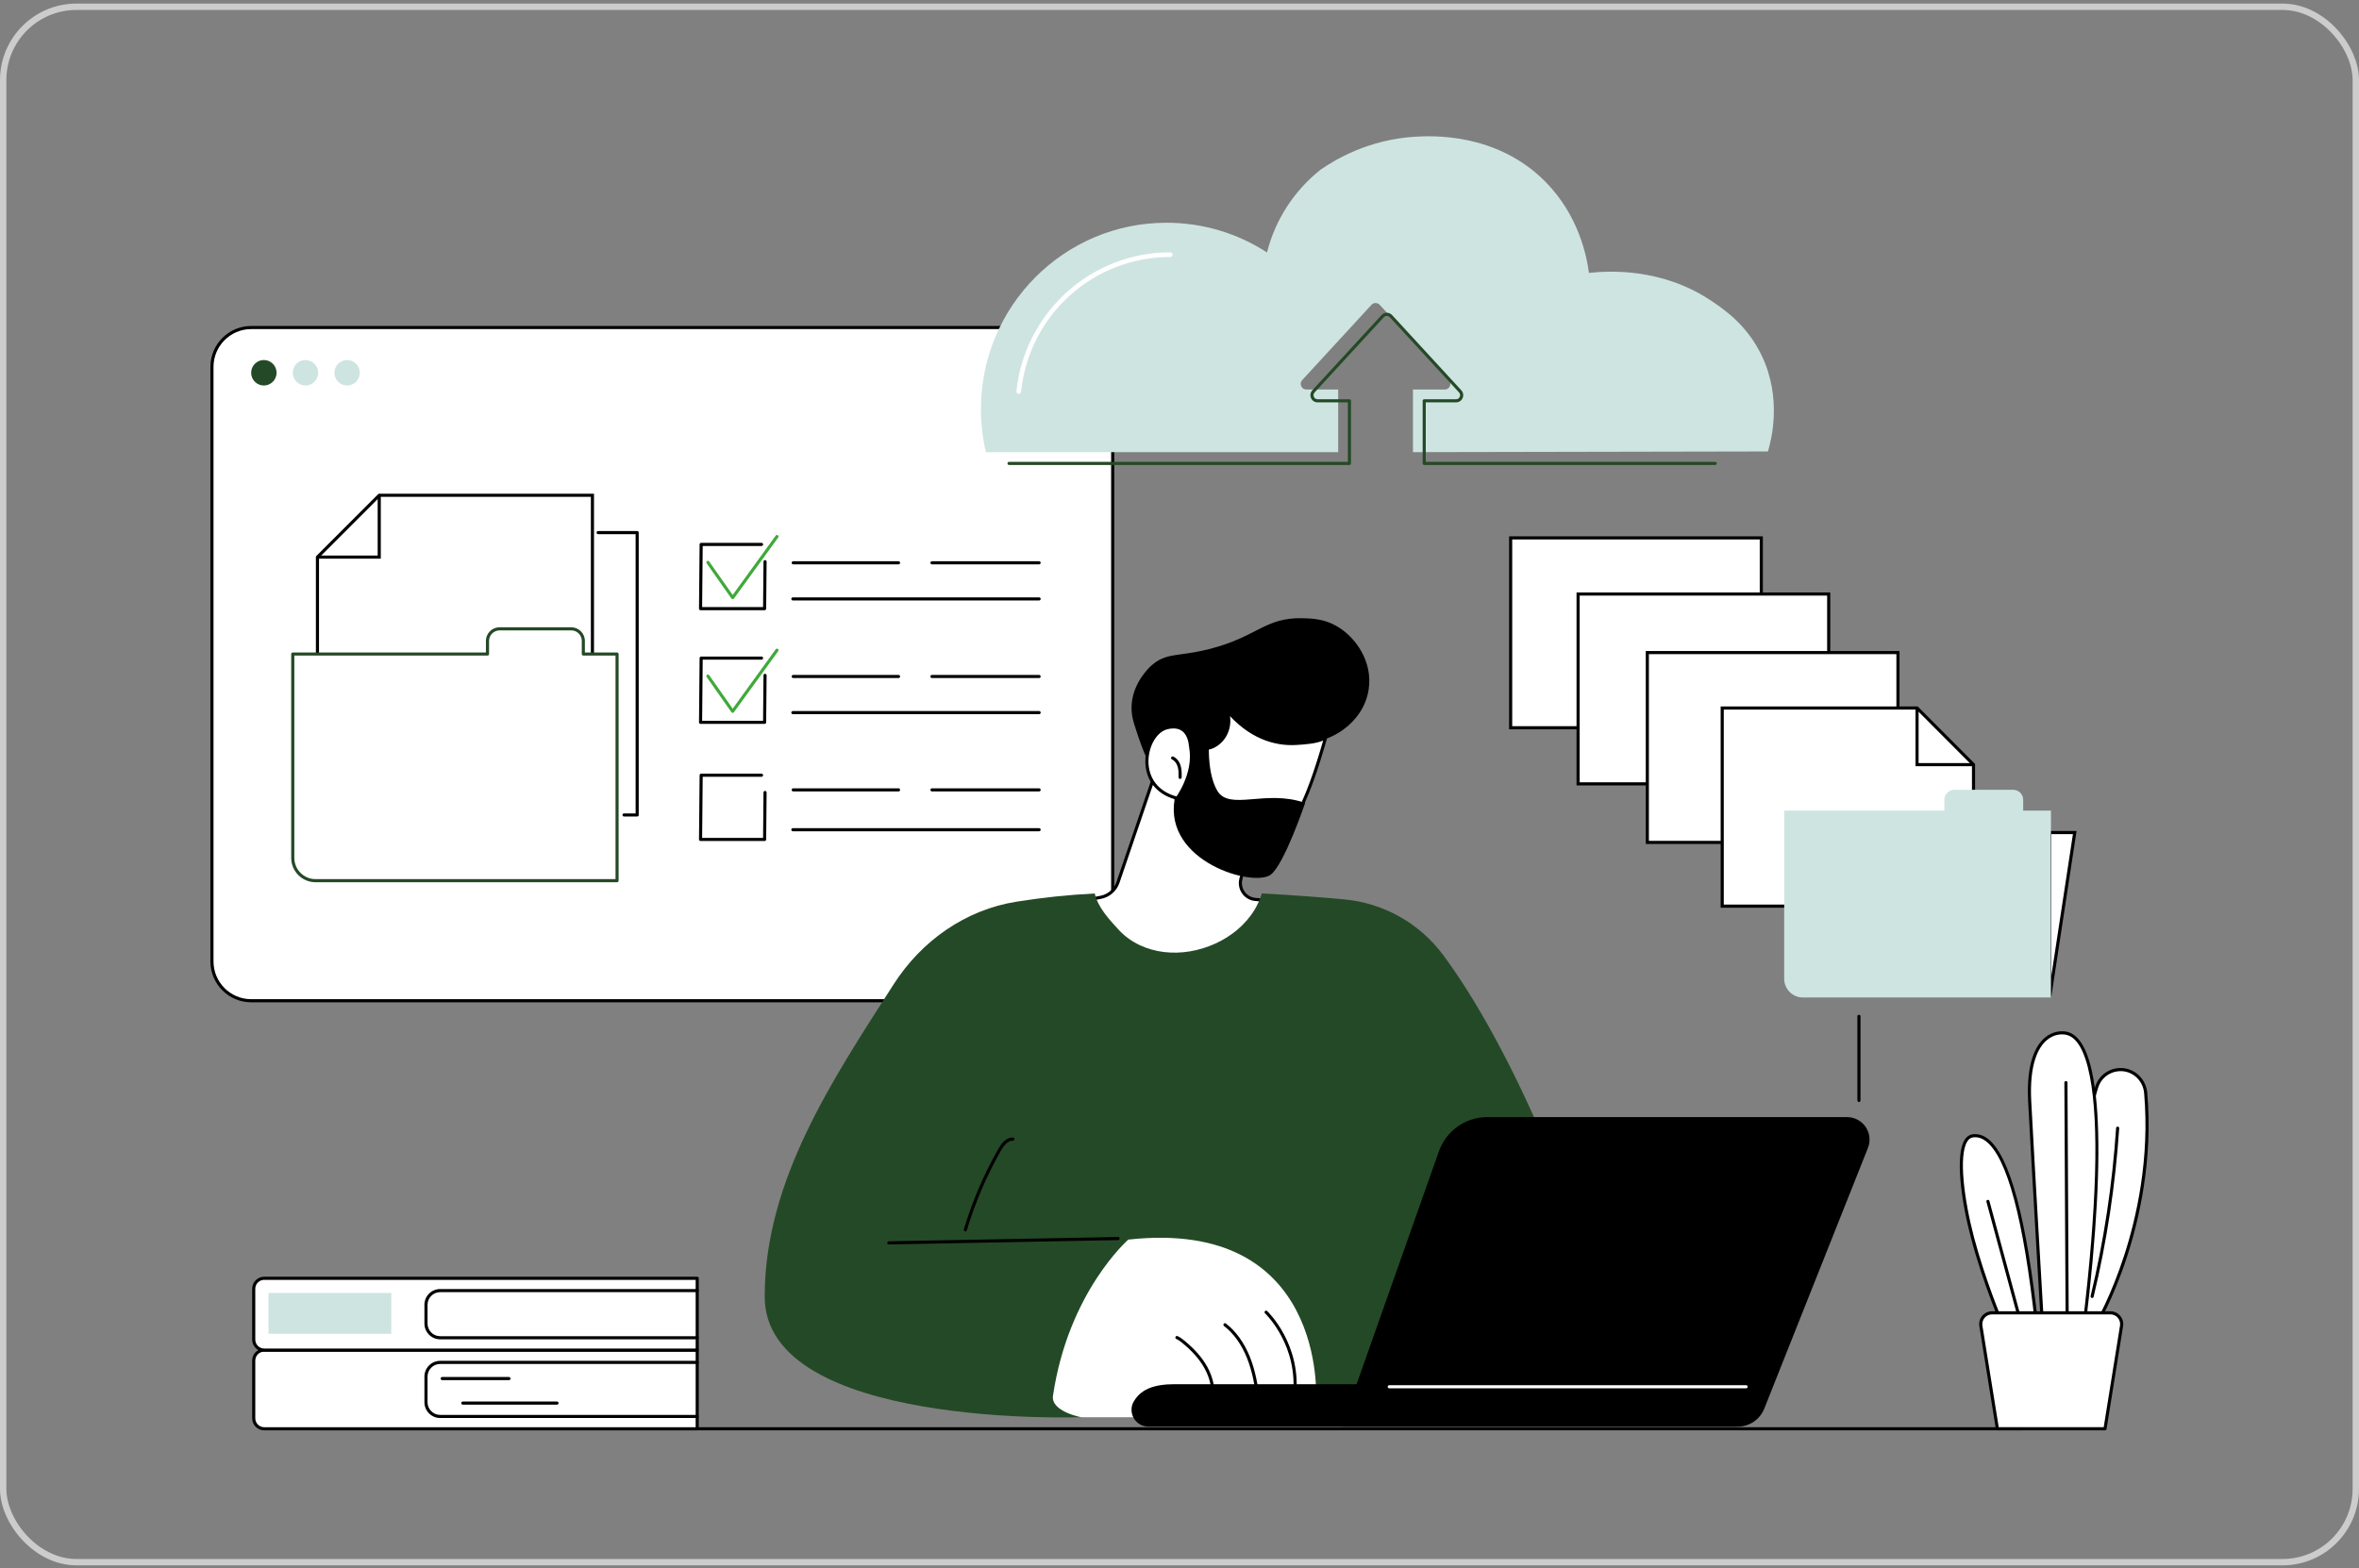 <svg width="370" height="246" viewBox="0 0 370 246" fill="none" xmlns="http://www.w3.org/2000/svg">
<rect x="0" y="0" width="370" height="246" fill="#808080" stroke="none"/>
<rect x="0.5" y="1.062" width="369" height="244" rx="11.5" stroke="#CCCCCC"/>
<g clip-path="url(#clip0_231_6339)">
<path d="M168.368 51.381H39.394C35.997 51.381 33.242 54.143 33.242 57.551V150.819C33.242 154.226 35.997 156.989 39.394 156.989H168.368C171.766 156.989 174.52 154.226 174.52 150.819V57.551C174.52 54.143 171.766 51.381 168.368 51.381Z" fill="white"/>
<path d="M168.37 157.234H39.395C35.869 157.234 33 154.356 33 150.82V57.551C33 54.014 35.869 51.137 39.395 51.137H168.37C171.897 51.137 174.766 54.014 174.766 57.551V150.82C174.766 154.356 171.897 157.234 168.37 157.234ZM39.395 51.626C36.138 51.626 33.488 54.284 33.488 57.551V150.82C33.488 154.087 36.138 156.744 39.395 156.744H168.37C171.628 156.744 174.278 154.087 174.278 150.82V57.551C174.278 54.284 171.628 51.626 168.37 51.626H39.395Z" fill="black"/>
<path d="M42.795 59.89C43.573 59.109 43.573 57.844 42.795 57.063C42.016 56.282 40.754 56.282 39.976 57.063C39.197 57.844 39.197 59.109 39.976 59.89C40.754 60.671 42.016 60.671 42.795 59.89Z" fill="#244926"/>
<path d="M49.853 58.934C50.106 57.859 49.443 56.783 48.371 56.529C47.3 56.276 46.226 56.941 45.974 58.016C45.721 59.09 46.384 60.166 47.456 60.42C48.527 60.674 49.6 60.008 49.853 58.934Z" fill="#CEE4E1"/>
<path d="M55.203 60.323C56.22 59.901 56.703 58.731 56.282 57.711C55.86 56.691 54.694 56.207 53.677 56.63C52.66 57.052 52.177 58.221 52.599 59.241C53.02 60.261 54.186 60.746 55.203 60.323Z" fill="#CEE4E1"/>
<path d="M59.483 77.697L49.789 87.394V111.626H92.919V77.697H59.483Z" fill="white"/>
<path d="M93.163 111.87H49.547V87.293L59.383 77.453H93.165V111.871L93.163 111.87ZM50.035 111.381H92.677V77.941H59.585L50.035 87.494V111.38V111.381Z" fill="black"/>
<path d="M59.726 87.639H49.789V87.15H59.238V77.697H59.726V87.639Z" fill="black"/>
<path d="M91.495 102.597V100.541C91.495 99.492 90.646 98.643 89.598 98.643H78.359C77.312 98.643 76.462 99.492 76.462 100.541V102.597H45.922V134.586C45.922 136.556 47.518 138.152 49.487 138.152H96.788V102.597H91.495Z" fill="white"/>
<path d="M96.786 138.398H49.485C47.385 138.398 45.676 136.689 45.676 134.587V102.598C45.676 102.463 45.785 102.354 45.919 102.354H76.215V100.542C76.215 99.361 77.175 98.4 78.355 98.4H89.596C90.776 98.4 91.736 99.361 91.736 100.542V102.354H96.784C96.919 102.354 97.027 102.464 97.027 102.598V138.153C97.027 138.288 96.918 138.397 96.784 138.397L96.786 138.398ZM46.165 102.843V134.587C46.165 136.418 47.655 137.909 49.486 137.909H96.543V102.843H91.495C91.36 102.843 91.251 102.733 91.251 102.599V100.542C91.251 99.631 90.51 98.89 89.599 98.89H78.359C77.447 98.89 76.706 99.632 76.706 100.542V102.599C76.706 102.734 76.597 102.843 76.463 102.843H46.165Z" fill="#244926"/>
<path d="M99.938 128.092H97.876C97.741 128.092 97.632 127.982 97.632 127.848C97.632 127.714 97.742 127.604 97.876 127.604H99.694V83.793H93.81C93.675 83.793 93.566 83.683 93.566 83.549C93.566 83.415 93.676 83.305 93.81 83.305H99.939C100.074 83.305 100.182 83.415 100.182 83.549V127.849C100.182 127.985 100.072 128.093 99.939 128.093L99.938 128.092Z" fill="black"/>
<path d="M119.929 95.725H109.881C109.816 95.725 109.754 95.698 109.708 95.653C109.661 95.606 109.636 95.544 109.637 95.479L109.731 85.402C109.732 85.268 109.84 85.16 109.974 85.16H119.447C119.582 85.16 119.69 85.27 119.69 85.404C119.69 85.538 119.581 85.648 119.447 85.648H110.215L110.126 95.236H119.686L119.752 88.109C119.753 87.974 119.863 87.867 119.995 87.867H119.998C120.132 87.868 120.24 87.979 120.239 88.114L120.17 95.484C120.169 95.618 120.061 95.726 119.927 95.726L119.929 95.725Z" fill="black"/>
<path d="M114.917 93.996C114.839 93.996 114.765 93.957 114.719 93.893L110.833 88.366C110.756 88.255 110.783 88.103 110.892 88.025C111.002 87.947 111.154 87.974 111.232 88.084L114.92 93.332L121.67 84.02C121.748 83.912 121.901 83.887 122.011 83.966C122.12 84.046 122.143 84.199 122.065 84.308L115.114 93.895C115.069 93.959 114.995 93.996 114.917 93.996Z" fill="#3FA93A"/>
<path d="M162.982 88.531H146.177C146.042 88.531 145.934 88.421 145.934 88.287C145.934 88.153 146.043 88.043 146.177 88.043H162.982C163.117 88.043 163.225 88.153 163.225 88.287C163.225 88.421 163.116 88.531 162.982 88.531Z" fill="black"/>
<path d="M140.933 88.531H124.411C124.276 88.531 124.168 88.421 124.168 88.287C124.168 88.153 124.277 88.043 124.411 88.043H140.933C141.068 88.043 141.176 88.153 141.176 88.287C141.176 88.421 141.067 88.531 140.933 88.531Z" fill="black"/>
<path d="M162.984 94.199H124.357C124.222 94.199 124.113 94.089 124.113 93.955C124.113 93.821 124.223 93.711 124.357 93.711H162.984C163.119 93.711 163.227 93.821 163.227 93.955C163.227 94.089 163.117 94.199 162.984 94.199Z" fill="black"/>
<path d="M119.929 113.559H109.881C109.816 113.559 109.754 113.532 109.708 113.487C109.661 113.44 109.636 113.378 109.637 113.313L109.731 103.236C109.732 103.102 109.84 102.994 109.974 102.994H119.447C119.582 102.994 119.69 103.104 119.69 103.238C119.69 103.372 119.581 103.482 119.447 103.482H110.215L110.126 113.07H119.686L119.752 105.943C119.753 105.808 119.863 105.701 119.995 105.701H119.998C120.132 105.702 120.24 105.813 120.239 105.948L120.17 113.318C120.169 113.453 120.061 113.56 119.927 113.56L119.929 113.559Z" fill="black"/>
<path d="M114.917 111.83C114.839 111.83 114.765 111.791 114.719 111.727L110.833 106.2C110.756 106.089 110.783 105.937 110.892 105.859C111.002 105.781 111.154 105.808 111.232 105.918L114.92 111.166L121.67 101.854C121.748 101.746 121.901 101.721 122.011 101.8C122.12 101.88 122.143 102.033 122.065 102.142L115.114 111.729C115.069 111.793 114.995 111.83 114.917 111.83Z" fill="#3FA93A"/>
<path d="M162.982 106.365H146.177C146.042 106.365 145.934 106.255 145.934 106.121C145.934 105.987 146.043 105.877 146.177 105.877H162.982C163.117 105.877 163.225 105.987 163.225 106.121C163.225 106.255 163.116 106.365 162.982 106.365Z" fill="black"/>
<path d="M140.933 106.365H124.411C124.276 106.365 124.168 106.255 124.168 106.121C124.168 105.987 124.277 105.877 124.411 105.877H140.933C141.068 105.877 141.176 105.987 141.176 106.121C141.176 106.255 141.067 106.365 140.933 106.365Z" fill="black"/>
<path d="M162.984 112.033H124.357C124.222 112.033 124.113 111.923 124.113 111.789C124.113 111.655 124.223 111.545 124.357 111.545H162.984C163.119 111.545 163.227 111.655 163.227 111.789C163.227 111.923 163.117 112.033 162.984 112.033Z" fill="black"/>
<path d="M119.929 131.93H109.881C109.816 131.93 109.754 131.903 109.708 131.858C109.661 131.811 109.636 131.749 109.637 131.684L109.731 121.607C109.732 121.473 109.84 121.365 109.974 121.365H119.447C119.582 121.365 119.69 121.475 119.69 121.609C119.69 121.744 119.581 121.853 119.447 121.853H110.215L110.126 131.441H119.686L119.752 124.314C119.753 124.18 119.863 124.072 119.995 124.072H119.998C120.132 124.073 120.24 124.184 120.239 124.319L120.17 131.688C120.169 131.823 120.061 131.93 119.927 131.93H119.929Z" fill="black"/>
<path d="M162.982 124.154H146.177C146.042 124.154 145.934 124.044 145.934 123.91C145.934 123.776 146.043 123.666 146.177 123.666H162.982C163.117 123.666 163.225 123.776 163.225 123.91C163.225 124.044 163.116 124.154 162.982 124.154Z" fill="black"/>
<path d="M140.933 124.154H124.411C124.276 124.154 124.168 124.044 124.168 123.91C124.168 123.776 124.277 123.666 124.411 123.666H140.933C141.068 123.666 141.176 123.776 141.176 123.91C141.176 124.044 141.067 124.154 140.933 124.154Z" fill="black"/>
<path d="M162.984 130.406H124.357C124.222 130.406 124.113 130.296 124.113 130.162C124.113 130.028 124.223 129.918 124.357 129.918H162.984C163.119 129.918 163.227 130.028 163.227 130.162C163.227 130.296 163.117 130.406 162.984 130.406Z" fill="black"/>
<path d="M182.957 34.941C188.767 34.941 194.181 36.655 198.724 39.602C200.04 34.384 203.051 29.846 207.134 26.611C209.482 24.996 214.715 21.872 221.972 21.448C224.337 21.309 234.629 20.707 242.335 28.455C247.616 33.764 248.863 40.16 249.218 42.812C252.383 42.465 260.556 42.028 268.203 47.055C270.318 48.444 274.002 50.933 276.319 55.785C279.521 62.488 277.849 68.955 277.293 70.822L221.618 70.93V61.105H226.61C227.378 61.105 227.778 60.19 227.258 59.623L216.401 47.821C216.051 47.441 215.455 47.441 215.105 47.821L204.248 59.623C203.727 60.19 204.127 61.105 204.896 61.105H209.889V70.93H154.635C154.126 68.763 153.855 66.505 153.855 64.182C153.855 48.033 166.885 34.942 182.956 34.942L182.957 34.941Z" fill="#CEE4E1"/>
<path d="M159.785 61.782C159.772 61.782 159.759 61.782 159.746 61.78C159.545 61.759 159.4 61.578 159.42 61.377C160.041 55.425 162.827 49.923 167.261 45.886C171.727 41.821 177.509 39.582 183.54 39.582C183.743 39.582 183.907 39.746 183.907 39.949C183.907 40.152 183.743 40.316 183.54 40.316C171.463 40.316 161.407 49.404 160.149 61.455C160.129 61.644 159.971 61.783 159.785 61.783V61.782Z" fill="white"/>
<path d="M269.018 72.944H223.382C223.248 72.944 223.139 72.835 223.139 72.7V62.877C223.139 62.741 223.249 62.632 223.382 62.632H228.374C228.635 62.632 228.853 62.489 228.958 62.25C229.063 62.01 229.02 61.753 228.843 61.561L217.986 49.759C217.74 49.492 217.293 49.493 217.049 49.759L206.192 61.561C206.015 61.753 205.971 62.01 206.077 62.25C206.182 62.489 206.399 62.632 206.661 62.632H211.653C211.788 62.632 211.897 62.742 211.897 62.877V72.7C211.897 72.836 211.787 72.944 211.653 72.944H158.259C158.124 72.944 158.016 72.835 158.016 72.7C158.016 72.566 158.125 72.456 158.259 72.456H211.41V63.12H206.661C206.207 63.12 205.812 62.862 205.63 62.445C205.447 62.029 205.526 61.562 205.833 61.228L216.691 49.426C216.903 49.194 217.205 49.062 217.518 49.062C217.831 49.062 218.133 49.196 218.345 49.426L229.203 61.228C229.51 61.563 229.588 62.029 229.406 62.445C229.225 62.861 228.83 63.12 228.375 63.12H223.627V72.456H269.018C269.153 72.456 269.261 72.566 269.261 72.7C269.261 72.835 269.152 72.944 269.018 72.944Z" fill="#244926"/>
<path d="M317.098 224.379H50.052C49.917 224.379 49.809 224.269 49.809 224.135C49.809 224 49.918 223.891 50.052 223.891H317.098C317.233 223.891 317.342 224 317.342 224.135C317.342 224.269 317.232 224.379 317.098 224.379Z" fill="black"/>
<path d="M41.438 211.789H109.355V224.133H41.438C40.53 224.133 39.793 223.394 39.793 222.484V213.439C39.793 212.528 40.53 211.789 41.438 211.789Z" fill="white"/>
<path d="M109.356 224.379H41.439C40.397 224.379 39.551 223.53 39.551 222.485V213.44C39.551 212.395 40.398 211.545 41.439 211.545H109.356C109.491 211.545 109.6 211.655 109.6 211.789V224.133C109.6 224.268 109.49 224.377 109.356 224.377V224.379ZM41.439 212.035C40.667 212.035 40.039 212.665 40.039 213.441V222.486C40.039 223.26 40.667 223.891 41.439 223.891H109.113V212.036H41.439V212.035Z" fill="black"/>
<path d="M109.354 222.448H69.038C67.677 222.448 66.57 221.338 66.57 219.974V215.951C66.57 214.587 67.677 213.477 69.038 213.477H109.354C109.489 213.477 109.597 213.586 109.597 213.721C109.597 213.855 109.488 213.965 109.354 213.965H69.038C67.946 213.965 67.058 214.855 67.058 215.95V219.973C67.058 221.067 67.946 221.958 69.038 221.958H109.354C109.489 221.958 109.597 222.068 109.597 222.202C109.597 222.336 109.488 222.446 109.354 222.446V222.448Z" fill="black"/>
<path d="M79.829 216.504H69.357C69.222 216.504 69.113 216.394 69.113 216.26C69.113 216.125 69.223 216.016 69.357 216.016H79.829C79.964 216.016 80.073 216.125 80.073 216.26C80.073 216.394 79.963 216.504 79.829 216.504Z" fill="black"/>
<path d="M87.365 220.349H72.587C72.452 220.349 72.344 220.24 72.344 220.105C72.344 219.971 72.453 219.861 72.587 219.861H87.365C87.499 219.861 87.608 219.971 87.608 220.105C87.608 220.24 87.498 220.349 87.365 220.349Z" fill="black"/>
<path d="M41.438 200.527H109.355V211.79H41.438C40.53 211.79 39.793 211.051 39.793 210.14V202.177C39.793 201.266 40.53 200.527 41.438 200.527Z" fill="white"/>
<path d="M109.356 212.035H41.439C40.397 212.035 39.551 211.185 39.551 210.14V202.177C39.551 201.132 40.398 200.283 41.439 200.283H109.356C109.491 200.283 109.6 200.393 109.6 200.527V211.79C109.6 211.925 109.49 212.034 109.356 212.034V212.035ZM41.439 200.772C40.667 200.772 40.039 201.402 40.039 202.178V210.141C40.039 210.916 40.667 211.547 41.439 211.547H109.113V200.774H41.439V200.772Z" fill="black"/>
<path d="M109.354 210.103H69.038C67.677 210.103 66.57 208.993 66.57 207.628V204.688C66.57 203.323 67.677 202.213 69.038 202.213H109.354C109.489 202.213 109.597 202.323 109.597 202.457C109.597 202.591 109.488 202.701 109.354 202.701H69.038C67.946 202.701 67.058 203.592 67.058 204.687V207.627C67.058 208.722 67.946 209.613 69.038 209.613H109.354C109.489 209.613 109.597 209.723 109.597 209.857C109.597 209.991 109.488 210.101 109.354 210.101V210.103Z" fill="black"/>
<path d="M61.371 202.828H42.109V209.236H61.371V202.828Z" fill="#CEE4E1"/>
<path d="M328.627 207.987C328.877 207.843 338.295 191.603 336.542 171.449C336.353 169.279 334.471 167.62 332.308 167.801C332.273 167.804 332.24 167.806 332.206 167.809C330.643 167.96 329.324 169.043 328.857 170.547C327.668 174.378 325.578 184.361 325.102 207.988H328.627V207.987Z" fill="white"/>
<path d="M328.625 208.232H325.099C325.034 208.232 324.971 208.205 324.925 208.159C324.879 208.112 324.854 208.048 324.856 207.982C325.331 184.371 327.419 174.347 328.622 170.474C329.121 168.867 330.518 167.726 332.181 167.565L332.287 167.555C334.564 167.365 336.582 169.103 336.785 171.427C337.698 181.929 335.539 191.292 333.567 197.297C331.422 203.829 328.998 208.054 328.749 208.198C328.712 208.22 328.67 208.231 328.627 208.231L328.625 208.232ZM325.349 207.743H328.506C328.904 207.141 331.145 203.19 333.19 196.875C335.102 190.972 337.193 181.774 336.297 171.47C336.119 169.413 334.341 167.877 332.326 168.043L332.227 168.052C330.76 168.194 329.527 169.201 329.087 170.619C327.897 174.454 325.833 184.371 325.349 207.743Z" fill="black"/>
<path d="M328.143 203.616C328.124 203.616 328.105 203.613 328.085 203.609C327.955 203.578 327.874 203.446 327.905 203.314C329.971 194.684 331.316 185.817 331.902 176.961C331.911 176.825 332.031 176.723 332.162 176.733C332.296 176.742 332.398 176.858 332.389 176.994C331.801 185.877 330.452 194.771 328.38 203.429C328.353 203.541 328.252 203.617 328.143 203.617V203.616Z" fill="black"/>
<path d="M326.88 207.988H320.355C320.355 207.988 318.849 182.357 318.347 172.772C317.845 163.188 321.901 161.655 324.078 162.083C325.599 162.383 332.147 164.396 326.88 207.988Z" fill="white"/>
<path d="M326.881 208.232H320.356C320.227 208.232 320.12 208.131 320.113 208.001C320.097 207.745 318.601 182.259 318.105 172.784C317.786 166.687 319.323 164.01 320.669 162.838C322.087 161.605 323.559 161.731 324.126 161.842C329.528 162.905 330.592 179.304 327.123 208.015C327.108 208.139 327.005 208.231 326.881 208.231V208.232ZM320.585 207.742H326.664C328.869 189.419 329.246 176.333 327.786 168.847C327.007 164.855 325.744 162.66 324.032 162.323C323.534 162.225 322.243 162.115 320.989 163.208C319.724 164.308 318.283 166.859 318.592 172.759C319.062 181.75 320.435 205.16 320.586 207.742H320.585Z" fill="black"/>
<path d="M319.453 207.987H314.158C314.158 207.987 311.335 201.517 309.396 194.207C307.457 186.896 306.667 178.591 309.396 178.188C312.124 177.786 316.551 181.073 319.453 207.987Z" fill="white"/>
<path d="M319.45 208.231H314.155C314.058 208.231 313.97 208.174 313.932 208.085C313.903 208.02 311.078 201.514 309.157 194.27C307.558 188.241 306.635 181.106 308.178 178.758C308.485 178.29 308.882 178.017 309.357 177.947C310.212 177.82 311.038 178.061 311.813 178.662C315.232 181.315 317.883 191.173 319.692 207.961C319.7 208.03 319.678 208.098 319.631 208.15C319.585 208.203 319.52 208.231 319.45 208.231ZM314.315 207.742H319.178C317.384 191.256 314.807 181.603 311.515 179.048C310.84 178.525 310.158 178.322 309.428 178.429C309.091 178.479 308.815 178.674 308.585 179.026C307.134 181.237 308.108 188.412 309.628 194.143C311.38 200.749 313.887 206.739 314.315 207.742Z" fill="black"/>
<path d="M316.891 207.515C316.784 207.515 316.686 207.443 316.656 207.334L311.563 188.528C311.528 188.397 311.604 188.263 311.735 188.227C311.863 188.192 311.998 188.268 312.033 188.399L317.126 207.205C317.161 207.336 317.085 207.47 316.954 207.506C316.933 207.511 316.911 207.515 316.89 207.515H316.891Z" fill="black"/>
<path d="M324.229 207.727C324.095 207.727 323.986 207.619 323.986 207.485L323.789 169.834C323.789 169.699 323.897 169.589 324.031 169.588H324.032C324.166 169.588 324.276 169.697 324.276 169.831L324.473 207.481C324.473 207.617 324.364 207.726 324.23 207.727H324.229Z" fill="black"/>
<path d="M312.443 205.945H331.012C332.101 205.945 332.932 206.924 332.758 208.002L330.167 224.133H313.286L310.695 208.002C310.521 206.924 311.352 205.945 312.441 205.945H312.443Z" fill="white"/>
<path d="M330.164 224.378H313.284C313.165 224.378 313.063 224.291 313.043 224.173L310.452 208.042C310.358 207.457 310.523 206.863 310.906 206.411C311.289 205.96 311.847 205.701 312.439 205.701H331.008C331.599 205.701 332.158 205.96 332.541 206.411C332.924 206.863 333.09 207.456 332.996 208.042L330.404 224.173C330.386 224.292 330.284 224.378 330.163 224.378H330.164ZM313.492 223.889H329.958L332.516 207.963C332.587 207.519 332.462 207.07 332.171 206.727C331.881 206.386 331.457 206.189 331.009 206.189H312.44C311.992 206.189 311.57 206.386 311.279 206.727C310.989 207.069 310.863 207.519 310.934 207.963L313.492 223.889Z" fill="black"/>
<path d="M181.775 119.601L175.352 138.419C174.942 139.621 173.921 140.512 172.676 140.755L169.816 141.312C169.816 141.312 177.253 157.486 189.784 154.776C202.316 152.066 199.559 141.312 199.559 141.312L196.908 141.097C195.321 140.968 194.232 139.437 194.631 137.892L197.61 126.328C197.61 126.328 185.468 116.52 181.775 119.601Z" fill="white"/>
<path d="M187.007 155.322C182.771 155.322 178.639 153.251 174.92 149.227C171.507 145.537 169.611 141.456 169.593 141.415C169.562 141.347 169.563 141.267 169.597 141.201C169.631 141.134 169.694 141.086 169.767 141.072L172.627 140.515C173.782 140.29 174.738 139.456 175.119 138.34L181.542 119.522C181.556 119.48 181.583 119.442 181.617 119.413C185.419 116.242 197.258 125.733 197.76 126.137C197.835 126.197 197.868 126.296 197.843 126.389L194.864 137.954C194.692 138.619 194.822 139.323 195.22 139.884C195.618 140.445 196.24 140.799 196.924 140.854L199.576 141.07C199.679 141.079 199.766 141.152 199.792 141.253C199.839 141.433 200.896 145.713 198.496 149.609C196.828 152.316 193.913 154.135 189.832 155.018C188.887 155.222 187.944 155.324 187.007 155.324V155.322ZM170.172 141.491C170.66 142.47 172.436 145.824 175.286 148.903C179.766 153.745 184.626 155.642 189.73 154.539C193.677 153.686 196.487 151.94 198.082 149.35C200.114 146.051 199.526 142.364 199.359 141.541L196.888 141.341C196.058 141.274 195.307 140.847 194.825 140.168C194.344 139.49 194.187 138.638 194.393 137.832L197.333 126.421C196.061 125.418 185.348 117.118 181.982 119.748L175.581 138.498C175.143 139.78 174.047 140.737 172.721 140.995L170.173 141.492L170.172 141.491Z" fill="black"/>
<path d="M214.679 108.106C213.879 113.587 208.249 116.787 204.511 116.402C204.378 116.389 204.246 116.371 204.118 116.355C203.954 116.581 203.773 116.802 203.57 117.01C201.157 119.484 196.776 119.529 193.636 118.064C192.333 118.733 190.604 119.696 188.667 121.003C182.483 125.177 180.452 121.564 178.154 114.393C177.847 113.438 177.362 112.186 177.501 110.448C177.775 106.997 180.266 104.698 180.578 104.419C182.921 102.319 184.696 103.069 189.638 101.826C197.151 99.936 198.372 96.862 204.204 96.98C205.749 97.011 207.683 97.073 209.704 98.251C212.644 99.965 215.312 103.776 214.679 108.106Z" fill="black"/>
<path d="M184.446 125.173C184.446 125.173 184.945 133.005 193.063 134.52C201.182 136.036 204.883 126.33 207.924 115.696C206.804 116.401 204.818 116.536 203.256 116.625C196.897 116.986 193.041 112.115 192.452 111.457C193.185 113.549 192.4 115.747 190.759 116.835C189.855 117.435 188.762 117.71 186.713 117.01C186.713 117.01 186.636 113.307 183.065 114.153C179.495 114.998 177.713 123.355 184.447 125.173H184.446Z" fill="white"/>
<path d="M194.682 134.919C194.147 134.919 193.594 134.867 193.018 134.76C185.489 133.354 184.36 126.546 184.219 125.363C181.306 124.512 179.599 122.268 179.645 119.327C179.686 116.728 181.163 114.35 183.008 113.913C184.132 113.646 185.051 113.783 185.739 114.318C186.701 115.065 186.903 116.359 186.945 116.829C188.933 117.475 189.889 117.116 190.623 116.629C192.239 115.558 192.896 113.463 192.221 111.537C192.182 111.427 192.226 111.305 192.327 111.245C192.426 111.186 192.555 111.205 192.632 111.291C192.663 111.326 192.703 111.371 192.752 111.428C196.533 115.797 200.546 116.532 203.241 116.38C204.612 116.302 206.686 116.185 207.793 115.487C207.879 115.432 207.989 115.437 208.07 115.498C208.151 115.559 208.186 115.663 208.157 115.761C205.485 125.105 202.027 134.917 194.682 134.917V134.919ZM184.053 114.272C183.766 114.272 183.454 114.312 183.12 114.391C181.483 114.778 180.171 116.951 180.133 119.336C180.09 122.092 181.726 124.186 184.509 124.937C184.61 124.965 184.683 125.053 184.689 125.158C184.709 125.469 185.277 132.818 193.108 134.279C193.642 134.379 194.159 134.427 194.656 134.427C201.553 134.427 204.933 125.173 207.533 116.171C206.406 116.652 204.819 116.781 203.269 116.869C200.59 117.021 196.673 116.337 192.921 112.344C193.188 114.186 192.427 116.021 190.894 117.038C190.079 117.579 188.934 118.026 186.635 117.241C186.538 117.207 186.472 117.117 186.47 117.014C186.47 116.999 186.422 115.464 185.44 114.703C185.069 114.415 184.605 114.271 184.055 114.271L184.053 114.272Z" fill="black"/>
<path d="M185.097 122.193H185.094C184.959 122.191 184.851 122.08 184.854 121.945C184.862 121.392 184.87 120.821 184.721 120.295C184.563 119.741 184.235 119.317 183.822 119.135C183.698 119.08 183.642 118.936 183.697 118.812C183.751 118.689 183.893 118.632 184.017 118.687C184.565 118.927 184.992 119.465 185.19 120.161C185.359 120.756 185.349 121.365 185.34 121.952C185.338 122.087 185.23 122.193 185.097 122.193Z" fill="black"/>
<path d="M189.726 114.881C189.726 114.881 189.026 120.768 190.914 124.02C192.803 127.273 198.529 123.773 204.706 125.958C204.706 125.958 201.441 135.597 199.312 137.209C196.623 139.243 182.536 135.189 184.24 125.359C184.24 125.359 187.301 121.438 186.507 117.196L189.726 114.881Z" fill="black"/>
<path d="M226.394 149.866C222.686 144.849 217.021 141.658 210.817 141.086C207.283 140.76 202.853 140.413 197.912 140.16C197.64 141.052 197.26 141.914 196.766 142.728C195.334 145.09 193.091 146.908 190.591 148.036C188.09 149.165 185.291 149.676 182.557 149.346C179.881 149.022 177.334 147.879 175.485 145.883C173.977 144.255 172.168 142.287 171.706 140.154C167.223 140.408 163.69 140.781 159.482 141.441C151.452 142.701 144.537 147.574 140.15 154.432C130.581 169.393 119.941 185.187 119.941 203.406C119.941 224.121 169.569 222.322 169.569 222.322L174.151 219.183L217.955 222.322L248.894 195.982C248.894 195.982 239.265 167.283 226.394 149.866Z" fill="#244926"/>
<path d="M165.157 218.955C164.792 221.426 169.569 222.322 169.569 222.322H184.373L206.418 219.483C206.418 219.483 208.139 191.019 176.971 194.458C176.971 194.458 167.566 202.657 165.157 218.955Z" fill="white"/>
<path d="M190.185 219.838C190.173 219.838 190.161 219.838 190.149 219.836C190.017 219.816 189.924 219.692 189.944 219.559C190.174 217.973 189.803 216.211 188.898 214.597C188.14 213.242 187.017 211.966 185.466 210.693C185.172 210.451 184.854 210.203 184.498 210.046C184.374 209.992 184.318 209.848 184.372 209.725C184.426 209.601 184.57 209.545 184.693 209.598C185.106 209.779 185.453 210.051 185.774 210.315C187.372 211.627 188.532 212.949 189.322 214.357C190.279 216.065 190.67 217.938 190.425 219.629C190.407 219.751 190.303 219.838 190.184 219.838H190.185Z" fill="black"/>
<path d="M197.307 219.428C197.188 219.428 197.084 219.34 197.066 219.218C196.799 217.33 196.415 215.121 195.593 213.054C194.742 210.919 193.494 209.176 191.982 208.013C191.875 207.931 191.855 207.776 191.937 207.67C192.019 207.563 192.172 207.542 192.279 207.624C193.859 208.841 195.162 210.656 196.045 212.872C196.887 214.987 197.277 217.232 197.549 219.148C197.568 219.282 197.475 219.405 197.343 219.424C197.33 219.426 197.319 219.426 197.308 219.426L197.307 219.428Z" fill="black"/>
<path d="M203.019 219.429C203.009 219.429 203 219.429 202.99 219.427C202.856 219.411 202.761 219.289 202.777 219.155C203.736 211.102 198.471 206.077 198.417 206.027C198.319 205.935 198.313 205.781 198.405 205.681C198.496 205.583 198.651 205.577 198.749 205.669C198.805 205.72 204.25 210.906 203.261 219.212C203.247 219.337 203.14 219.428 203.019 219.428V219.429Z" fill="black"/>
<path d="M272.033 223.799H180.176C179.632 223.799 179.088 223.659 178.64 223.349C177.589 222.625 177.225 221.33 177.64 220.218C178.723 217.942 180.962 217.141 184.272 217.141H278.061L276.845 220.455C276.094 222.466 274.177 223.799 272.034 223.799H272.033Z" fill="black"/>
<path d="M272.551 223.8C274.388 223.8 276.039 222.678 276.72 220.968L292.981 180.074C293.413 178.989 293.28 177.76 292.625 176.792C291.971 175.825 290.881 175.246 289.715 175.246H233.26C229.858 175.246 226.825 177.394 225.69 180.607L210.426 223.799H272.551V223.8Z" fill="black"/>
<path d="M273.871 217.787H217.9C217.765 217.787 217.656 217.677 217.656 217.543C217.656 217.409 217.766 217.299 217.9 217.299H273.871C274.006 217.299 274.115 217.409 274.115 217.543C274.115 217.677 274.005 217.787 273.871 217.787Z" fill="white"/>
<path d="M139.404 195.219C139.271 195.219 139.162 195.113 139.16 194.98C139.158 194.845 139.265 194.734 139.399 194.73L175.354 194.047C175.491 194.044 175.599 194.152 175.603 194.287C175.605 194.422 175.498 194.533 175.364 194.536L139.409 195.219C139.409 195.219 139.406 195.219 139.405 195.219H139.404Z" fill="black"/>
<path d="M151.409 193.175C151.386 193.175 151.362 193.172 151.338 193.165C151.21 193.126 151.136 192.99 151.174 192.86C152.483 188.493 154.289 184.27 156.541 180.307C157.005 179.492 157.741 178.412 158.872 178.45C159.007 178.455 159.112 178.568 159.107 178.703C159.103 178.838 158.997 178.944 158.855 178.939C157.992 178.912 157.365 179.845 156.965 180.55C154.73 184.48 152.94 188.669 151.641 193.002C151.609 193.107 151.513 193.176 151.408 193.176L151.409 193.175Z" fill="black"/>
<path d="M276.255 84.379H236.941V114.162H276.255V84.379Z" fill="white"/>
<path d="M276.497 114.407H236.695V84.135H276.497V114.407ZM237.183 113.918H276.009V84.624H237.183V113.918Z" fill="black"/>
<path d="M286.824 93.188H247.516V122.967H286.824V93.188Z" fill="white"/>
<path d="M287.07 123.211H247.273V92.941H287.07V123.211ZM247.761 122.721H286.582V93.431H247.761V122.721Z" fill="black"/>
<path d="M297.683 102.371H258.375V132.151H297.683V102.371Z" fill="white"/>
<path d="M297.929 132.396H258.133V102.127H297.929V132.396ZM258.621 131.907H297.442V102.616H258.621V131.907Z" fill="black"/>
<path d="M300.682 111.066L309.541 119.951V142.151H270.125V111.066H300.682Z" fill="white"/>
<path d="M309.781 142.395H269.879V110.822H300.781L309.782 119.85V142.396L309.781 142.395ZM270.367 141.906H309.295V120.052L300.58 111.311H270.368V141.906H270.367Z" fill="black"/>
<path d="M309.54 120.195H300.438V111.066H300.925V119.706H309.54V120.195Z" fill="black"/>
<path d="M321.492 130.607V156.335L325.414 130.607H321.492Z" fill="white"/>
<path d="M321.734 156.373L321.25 156.336V130.363H325.7L321.736 156.373H321.734ZM321.738 130.851V153.117L325.131 130.851H321.738Z" fill="black"/>
<path d="M317.33 127.161V125.466C317.33 124.601 316.631 123.9 315.77 123.9H306.525C305.663 123.9 304.964 124.601 304.964 125.466V127.162H279.844V153.539C279.844 155.163 281.157 156.48 282.776 156.48H321.684V127.162H317.33V127.161Z" fill="#CEE4E1"/>
<path d="M291.568 172.878C291.433 172.878 291.324 172.768 291.324 172.634V159.435C291.324 159.3 291.434 159.191 291.568 159.191C291.701 159.191 291.811 159.301 291.811 159.435V172.634C291.811 172.769 291.701 172.878 291.568 172.878Z" fill="black"/>
</g>
<defs>
<clipPath id="clip0_231_6339">
<rect width="304" height="203" fill="white" transform="translate(33 21.379)"/>
</clipPath>
</defs>
</svg>
